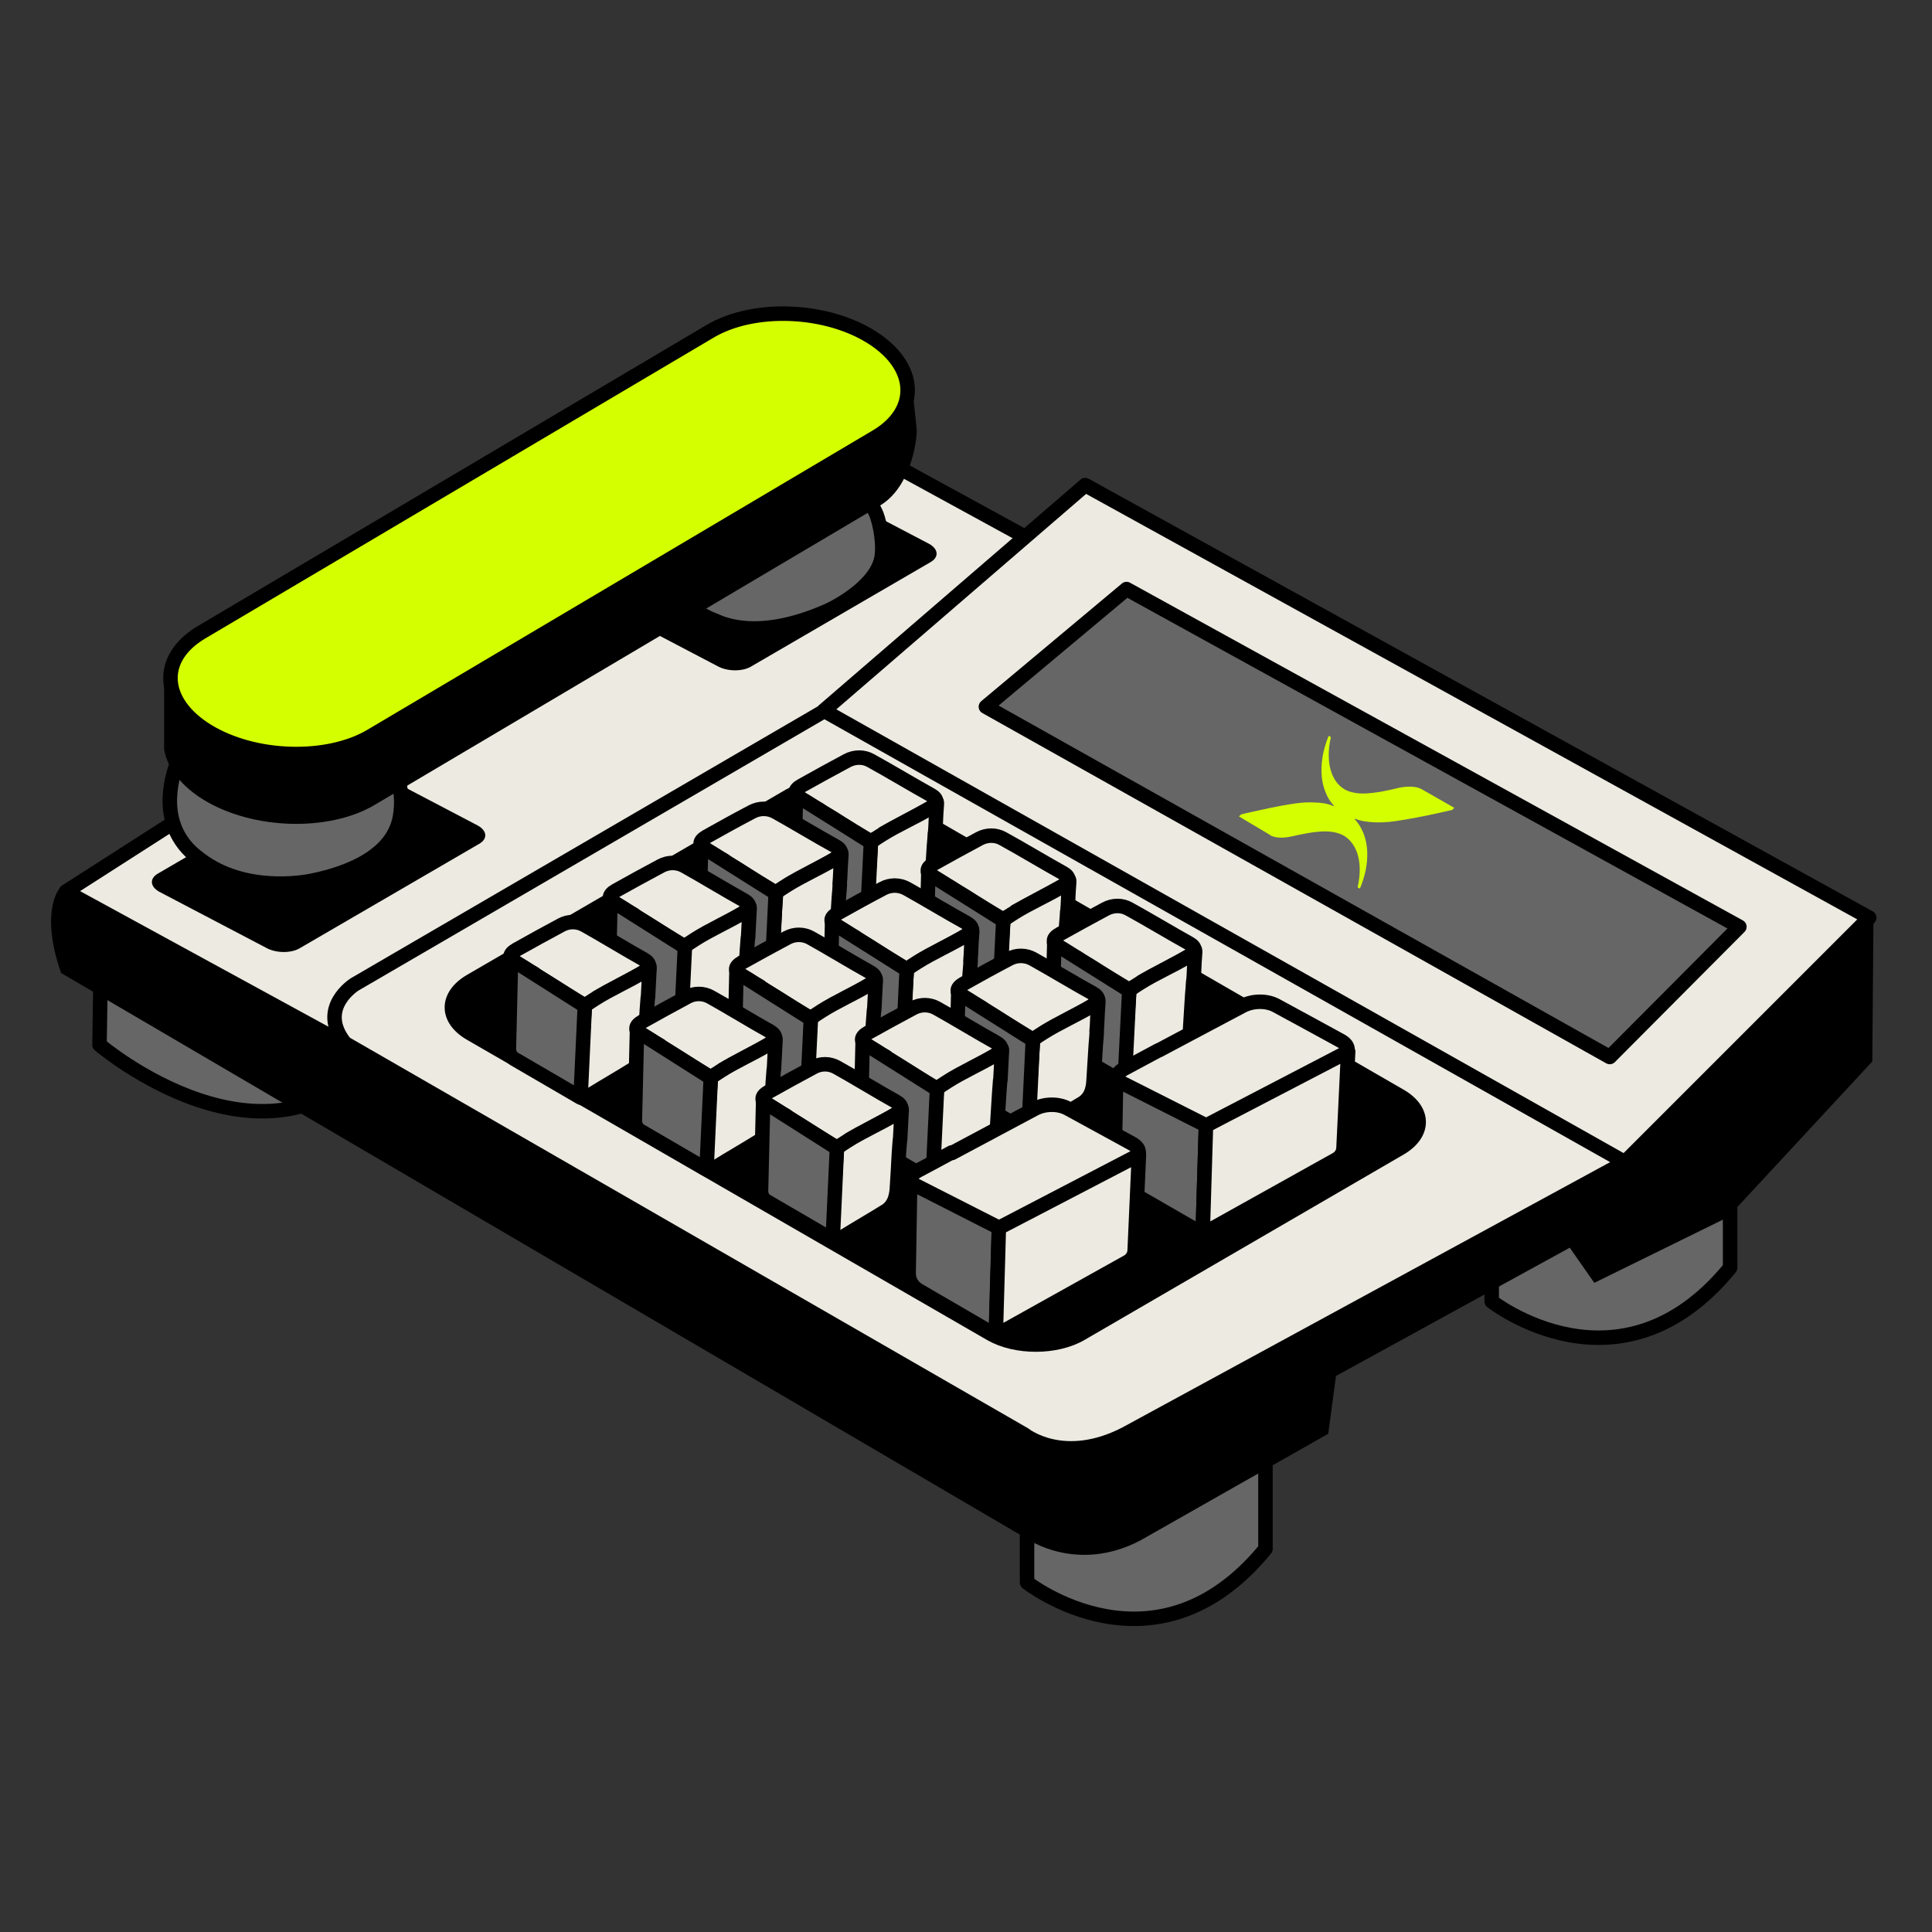 <?xml version="1.0" encoding="UTF-8"?> <svg xmlns="http://www.w3.org/2000/svg" id="Layer_1" viewBox="0 0 100 100"><rect x="0" y="0" width="100" height="100" fill="#333333" stroke="none"/><defs><style>.cls-1,.cls-2,.cls-3,.cls-4,.cls-5,.cls-6{stroke:#000;stroke-width:.75px;}.cls-1,.cls-2,.cls-3,.cls-6{stroke-linejoin:round;}.cls-2,.cls-6{stroke-linecap:round;}.cls-7,.cls-5{fill:#d4ff00;}.cls-3,.cls-4{fill:#666;}.cls-4,.cls-5{stroke-miterlimit:10;}.cls-6{fill:#eceae1;}</style></defs><path class="cls-3" d="m53.16,77.32v4.59s6.64,5.22,12.34-1.74v-6.17l-12.34,3.32Z"></path><path class="cls-3" d="m5.2,50.94l-.05,3.14s8.73,7.42,14.43.46v-6.17l-14.38,2.57Z"></path><path class="cls-3" d="m77.21,62.77v4.59s6.64,5.22,12.34-1.74v-6.17l-12.34,3.32Z"></path><path d="m96.91,54.94l.06-7.42-54.29-21.66L3.06,46.02s-1,1.17.1,4.34l50,29.29s2.58,1.81,5.87.08l9.72-5.52.4-2.99,12.1-6.64,1.27,1.82,6.92-3.4,7.48-8.07Z"></path><polygon class="cls-6" points="41.73 21.59 3.41 46.15 19.07 54.7 58.23 30.61 41.73 21.59"></polygon><path class="cls-6" d="m43.42,36.36l-25.06,14.59s-1.97,1.22-.5,3.05l35.16,20.25s2.03,1.64,5.26-.04l25.83-14.05s1.1-1.56-1.47-3.43l-14.27-7.69-24.94-12.67Z"></path><polygon class="cls-6" points="42.64 36.78 56.17 25.11 96.75 47.5 84.1 60.15 42.64 36.78"></polygon><polygon class="cls-3" points="51.03 36.58 58.31 30.49 90.03 47.97 83.32 54.71 51.03 36.58"></polygon><path class="cls-1" d="m51.29,69.04l-26.94-15.55c-1.28-.74-1.28-1.95,0-2.7l16.52-9.6c1.29-.75,3.37-.75,4.66-.01l26.94,15.55c1.28.74,1.28,1.95,0,2.7l-16.52,9.6c-1.29.75-3.37.75-4.66.01Z"></path><path class="cls-6" d="m42.43,41.92c-.36-.2-.59-.37-.95-.57-.39-.21-.4-.46,0-.68.78-.44,1.57-.87,2.37-1.3.39-.21.86-.21,1.22,0,.74.4,2.37,1.37,3.1,1.77.39.21.38.47-.04.69-.77.43-1.57.84-2.41,1.31,0,.01-.58.44-.73.36-.18-.1-1.39-.84-1.85-1.14-.17-.11-.5-.29-.73-.45Z"></path><path class="cls-6" d="m48.4,43.14c.04-.44.04-.92.08-1.37.04-.48-.02-.22-.3.04-.77.48-1.78.91-2.56,1.41,0,0-.55.34-.54.38-.07.9-.21,3.46-.28,4.35-.04.47.13.56.53.31.76-.47,1.61-.95,2.37-1.43.35-.26.48-.63.52-1.09.02-.23.1-1.71.12-1.93.02-.22.04-.44.05-.67Z"></path><path class="cls-3" d="m41.2,41.16l-.12,4.7c0,.22.1.42.28.52l3.48,2.01.24-4.79-3.89-2.44Z"></path><path class="cls-6" d="m37.51,44.55c-.36-.2-.59-.37-.95-.56-.39-.21-.4-.45,0-.68.78-.44,1.56-.87,2.36-1.29.39-.21.85-.2,1.22,0,.73.4,2.35,1.37,3.09,1.77.39.21.38.47-.03.69-.77.42-1.56.84-2.4,1.31,0,.01-.58.44-.73.36-.18-.1-1.39-.84-1.84-1.14-.17-.11-.5-.29-.72-.45Z"></path><path class="cls-6" d="m43.46,45.77c.04-.44.04-.92.08-1.36.04-.48-.02-.22-.3.03-.77.47-1.77.91-2.54,1.4,0,0-.55.34-.53.38-.07.89-.21,3.45-.27,4.34-.04.47.13.56.53.31.75-.47,1.6-.95,2.36-1.42.35-.26.48-.63.51-1.09.02-.22.1-1.7.12-1.92.02-.22.04-.44.05-.66Z"></path><path class="cls-3" d="m36.29,43.79l-.12,4.69c0,.22.1.41.28.52l3.47,2.01.23-4.78-3.87-2.44Z"></path><path class="cls-6" d="m32.81,47.34c-.36-.2-.58-.37-.94-.56-.39-.21-.4-.45,0-.68.77-.43,1.55-.86,2.34-1.28.39-.21.85-.2,1.21,0,.73.4,2.34,1.37,3.07,1.77.38.21.37.46-.03.69-.76.42-1.55.84-2.38,1.3,0,.01-.57.44-.72.36-.18-.1-1.38-.84-1.83-1.13-.17-.11-.5-.29-.72-.45Z"></path><path class="cls-6" d="m38.72,48.56c.03-.44.04-.91.07-1.36.04-.48-.02-.22-.3.03-.77.47-1.76.9-2.53,1.4,0,0-.54.34-.53.37-.07.89-.2,3.43-.27,4.32-.04.47.13.56.53.31.75-.46,1.59-.94,2.34-1.42.34-.26.47-.62.51-1.09.02-.22.1-1.69.12-1.92.02-.22.03-.44.05-.66Z"></path><path class="cls-3" d="m31.6,46.58l-.11,4.67c0,.22.1.41.28.52l3.45,2.01.23-4.76-3.85-2.43Z"></path><path class="cls-6" d="m27.66,50.4c-.36-.2-.58-.37-.94-.56-.39-.21-.4-.45,0-.68.77-.43,1.54-.86,2.33-1.28.38-.21.84-.2,1.2,0,.73.4,2.33,1.37,3.06,1.77.38.21.37.46-.03.69-.76.42-1.54.83-2.37,1.29,0,.01-.57.44-.72.36-.18-.1-1.37-.84-1.82-1.13-.17-.11-.49-.29-.72-.45Z"></path><path class="cls-6" d="m33.54,51.63c.03-.44.04-.91.07-1.35.04-.47-.02-.22-.3.03-.76.47-1.75.9-2.51,1.39,0,0-.54.34-.53.37-.07.89-.2,3.42-.26,4.31-.03.47.13.55.52.31.74-.46,1.58-.94,2.33-1.41.34-.26.47-.62.51-1.08.02-.22.1-1.69.11-1.91.02-.22.03-.44.05-.66Z"></path><path class="cls-3" d="m26.45,49.64l-.11,4.65c0,.21.1.41.28.52l3.43,2,.22-4.74-3.83-2.43Z"></path><path class="cls-6" d="m49.27,45.96c-.36-.2-.59-.37-.95-.57-.39-.21-.4-.46,0-.68.78-.44,1.57-.87,2.37-1.3.39-.21.86-.21,1.22,0,.74.4,2.37,1.37,3.1,1.77.39.21.38.47-.04.69-.77.43-1.57.84-2.41,1.31,0,.01-.58.44-.73.36-.18-.1-1.39-.84-1.85-1.14-.17-.11-.5-.29-.73-.45Z"></path><path class="cls-6" d="m55.25,47.18c.04-.44.04-.92.08-1.37.04-.48-.02-.22-.3.04-.77.48-1.78.91-2.56,1.41,0,0-.55.34-.54.38-.07.9-.21,3.46-.28,4.35-.04.47.13.56.53.31.76-.47,1.61-.95,2.37-1.43.35-.26.48-.63.52-1.09.02-.23.1-1.71.12-1.93.02-.22.04-.44.05-.67Z"></path><path class="cls-3" d="m48.05,45.2l-.12,4.7c0,.22.1.42.28.52l3.48,2.01.24-4.79-3.89-2.44Z"></path><path class="cls-6" d="m44.29,48.52c-.36-.2-.59-.37-.95-.56-.39-.21-.4-.45,0-.68.78-.44,1.56-.87,2.36-1.29.39-.21.85-.2,1.22,0,.73.4,2.35,1.37,3.09,1.77.39.21.38.47-.03.69-.77.42-1.56.84-2.4,1.31,0,.01-.58.44-.73.36-.18-.1-1.39-.84-1.84-1.14-.17-.11-.5-.29-.72-.45Z"></path><path class="cls-6" d="m50.23,49.74c.04-.44.04-.92.08-1.36.04-.48-.02-.22-.3.03-.77.47-1.77.91-2.54,1.4,0,0-.55.34-.53.38-.07.89-.21,3.45-.27,4.34-.04.47.13.56.53.31.75-.47,1.6-.95,2.36-1.42.35-.26.48-.63.51-1.09.02-.22.1-1.7.12-1.92.02-.22.04-.44.05-.66Z"></path><path class="cls-3" d="m43.07,47.75l-.12,4.69c0,.22.1.41.28.52l3.47,2.01.23-4.78-3.87-2.44Z"></path><path class="cls-6" d="m39.34,51.06c-.36-.2-.58-.37-.94-.56-.39-.21-.4-.45,0-.68.77-.43,1.55-.86,2.34-1.28.39-.21.85-.2,1.21,0,.73.4,2.34,1.37,3.07,1.77.38.21.37.46-.03.69-.76.42-1.55.84-2.38,1.3,0,.01-.57.44-.72.36-.18-.1-1.38-.84-1.83-1.13-.17-.11-.5-.29-.72-.45Z"></path><path class="cls-6" d="m45.25,52.28c.03-.44.04-.91.07-1.36.04-.48-.02-.22-.3.03-.77.47-1.76.9-2.53,1.4,0,0-.54.34-.53.37-.07.89-.2,3.43-.27,4.32-.04.47.13.56.53.31.75-.46,1.59-.94,2.34-1.42.34-.26.47-.62.51-1.09.02-.22.1-1.69.12-1.92.02-.22.03-.44.05-.66Z"></path><path class="cls-3" d="m38.12,50.3l-.11,4.67c0,.22.1.41.28.52l3.45,2.01.23-4.76-3.85-2.43Z"></path><path class="cls-6" d="m34.18,54.12c-.36-.2-.58-.37-.94-.56-.39-.21-.4-.45,0-.68.77-.43,1.54-.86,2.33-1.28.38-.21.84-.2,1.2,0,.73.4,2.33,1.37,3.06,1.77.38.21.37.46-.03.69-.76.42-1.54.83-2.37,1.29,0,.01-.57.44-.72.36-.18-.1-1.37-.84-1.82-1.13-.17-.11-.49-.29-.72-.45Z"></path><path class="cls-6" d="m40.06,55.35c.03-.44.04-.91.07-1.35.04-.47-.02-.22-.3.03-.76.47-1.75.9-2.51,1.39,0,0-.54.34-.53.37-.07.89-.2,3.42-.26,4.31-.03.47.13.55.52.31.74-.46,1.58-.94,2.33-1.41.34-.26.47-.62.51-1.08.02-.22.1-1.69.11-1.91.02-.22.03-.44.05-.66Z"></path><path class="cls-3" d="m32.97,53.36l-.11,4.65c0,.21.1.41.28.52l3.43,2,.22-4.74-3.83-2.43Z"></path><path class="cls-6" d="m55.8,49.6c-.36-.2-.59-.37-.95-.57-.39-.21-.4-.46,0-.68.78-.44,1.57-.87,2.37-1.3.39-.21.86-.21,1.22,0,.74.4,2.37,1.37,3.1,1.77.39.21.38.47-.04.69-.77.43-1.57.84-2.41,1.31,0,.01-.58.44-.73.36-.18-.1-1.39-.84-1.85-1.14-.17-.11-.5-.29-.73-.45Z"></path><path class="cls-6" d="m61.77,50.81c.04-.44.04-.92.08-1.37.04-.48-.02-.22-.3.04-.77.48-1.78.91-2.56,1.41,0,0-.55.34-.54.38-.07.9-.21,3.46-.28,4.35-.04.47.13.56.53.31.76-.47,1.61-.95,2.37-1.43.35-.26.48-.63.52-1.09.02-.23.1-1.71.12-1.93.02-.22.04-.44.05-.67Z"></path><path class="cls-3" d="m54.57,48.83l-.12,4.7c0,.22.1.42.28.52l3.48,2.01.24-4.79-3.89-2.44Z"></path><path class="cls-6" d="m50.82,52.16c-.36-.2-.59-.37-.95-.56-.39-.21-.4-.45,0-.68.78-.44,1.56-.87,2.36-1.29.39-.21.85-.2,1.22,0,.73.4,2.35,1.37,3.09,1.77.39.21.38.47-.03.69-.77.42-1.56.84-2.4,1.31,0,.01-.58.44-.73.36-.18-.1-1.39-.84-1.84-1.14-.17-.11-.5-.29-.72-.45Z"></path><path class="cls-6" d="m56.76,53.38c.04-.44.04-.92.08-1.36.04-.48-.02-.22-.3.03-.77.47-1.77.91-2.54,1.4,0,0-.55.34-.53.38-.07.89-.21,3.45-.27,4.34-.04.47.13.56.53.31.75-.47,1.6-.95,2.36-1.42.35-.26.48-.63.51-1.09.02-.22.1-1.7.12-1.92.02-.22.04-.44.05-.66Z"></path><path class="cls-3" d="m49.6,51.39l-.12,4.69c0,.22.1.41.28.52l3.47,2.01.23-4.78-3.87-2.44Z"></path><path class="cls-6" d="m45.86,54.7c-.36-.2-.58-.37-.94-.56-.39-.21-.4-.45,0-.68.77-.43,1.55-.86,2.34-1.28.39-.21.85-.2,1.21,0,.73.4,2.34,1.37,3.07,1.77.38.21.37.46-.03.69-.76.42-1.55.84-2.38,1.3,0,.01-.57.44-.72.36-.18-.1-1.38-.84-1.83-1.13-.17-.11-.5-.29-.72-.45Z"></path><path class="cls-6" d="m51.78,55.92c.03-.44.04-.91.07-1.36.04-.48-.02-.22-.3.03-.77.47-1.76.9-2.53,1.4,0,0-.54.34-.53.37-.07.89-.2,3.43-.27,4.32-.04.47.13.56.53.31.75-.46,1.59-.94,2.34-1.42.34-.26.47-.62.51-1.09.02-.22.1-1.69.12-1.92.02-.22.03-.44.05-.66Z"></path><path class="cls-3" d="m44.65,53.94l-.11,4.67c0,.22.1.41.28.52l3.45,2.01.23-4.76-3.85-2.43Z"></path><path class="cls-6" d="m40.71,57.76c-.36-.2-.58-.37-.94-.56-.39-.21-.4-.45,0-.68.77-.43,1.54-.86,2.33-1.28.38-.21.84-.2,1.2,0,.73.4,2.33,1.37,3.06,1.77.38.21.37.46-.03.69-.76.42-1.54.83-2.37,1.29,0,.01-.57.44-.72.36-.18-.1-1.37-.84-1.82-1.13-.17-.11-.49-.29-.72-.45Z"></path><path class="cls-6" d="m46.59,58.99c.03-.44.04-.91.07-1.35.04-.47-.02-.22-.3.03-.76.47-1.75.9-2.51,1.39,0,0-.54.34-.53.37-.07.89-.2,3.42-.26,4.31-.03.47.13.55.52.31.74-.46,1.58-.94,2.33-1.41.34-.26.47-.62.51-1.08.02-.22.1-1.69.11-1.91.02-.22.03-.44.05-.66Z"></path><path class="cls-3" d="m39.5,57l-.11,4.65c0,.21.1.41.28.52l3.43,2,.22-4.74-3.83-2.43Z"></path><path class="cls-6" d="m59.97,54.37c.59-.31,3.75-2,4.35-2.31.52-.27,1.23-.28,1.72-.02,1.12.61,2.25,1.22,3.36,1.83.47.26.47.64-.03.91-1.2.65-4.99,2.65-6.2,3.28-.47.25-1.19.25-1.63.01-1.15-.62-2.28-1.23-3.41-1.86-.46-.25-.42-.64.07-.9.59-.32,1.18-.63,1.77-.95Z"></path><path class="cls-3" d="m58.14,61.49l4.11,2.37.17-5.61-4.65-2.35-.09,4.72c0,.35.17.68.46.86Z"></path><path class="cls-6" d="m62.42,58.26l-.17,5.61,6.92-3.86c.22-.12.36-.35.37-.59l.24-4.99-7.36,3.83Z"></path><path class="cls-6" d="m49.27,59.68c.58-.31,3.71-1.98,4.29-2.29.51-.27,1.21-.28,1.7-.02,1.11.61,2.22,1.21,3.33,1.82.47.26.47.64-.03.9-1.18.64-4.93,2.62-6.12,3.24-.46.24-1.17.24-1.61,0-1.13-.61-2.26-1.23-3.38-1.85-.45-.25-.42-.63.06-.89.58-.31,1.17-.62,1.75-.94Z"></path><path class="cls-3" d="m47.48,66.75l4.07,2.37.16-5.57-4.6-2.34-.08,4.69c0,.35.17.67.46.85Z"></path><path class="cls-6" d="m51.7,63.55l-.16,5.57,6.83-3.81c.21-.12.35-.34.36-.58l.22-4.95-7.26,3.78Z"></path><path class="cls-7" d="m65.76,43.23l-1.63-.97s.05-.06.08-.08c.01-.01.03-.02.05-.03.2-.05.4-.1.6-.14.62-.14,1.26-.28,1.9-.38.37-.06.74-.11,1.11-.1.39.01.79.03,1.14.19,0,0,.02,0,.03,0,0,0,.01-.01,0-.02,0,0-.01-.01-.02-.02-.18-.2-.31-.42-.4-.65-.14-.34-.21-.69-.22-1.05-.02-.62.11-1.24.35-1.84.03-.06.02-.06.09-.02,0,0,0,0,0,0,.04.01.04.04.04.07-.11.48-.14.95-.06,1.43.05.29.15.56.32.81.11.16.25.3.43.41.21.13.45.19.72.22.28.03.56,0,.84-.03.33-.04.65-.11.97-.18.2-.05.4-.1.61-.12.21-.02.41-.02.61.02.12.03.22.07.32.13.54.31,1.08.62,1.63.93l-.11.12s-.02,0-.03,0c-.24.05-.47.11-.71.16-.72.16-1.45.3-2.18.41-.47.07-.93.09-1.39.04-.24-.03-.48-.06-.7-.16,0,0-.02,0-.03,0,0,0,0,.02,0,.02,0,0,.01.01.02.02.17.19.29.39.39.61.16.36.23.74.24,1.12.01.61-.12,1.21-.36,1.79,0,.02-.01.03-.03.05l-.11-.06c.01-.07.03-.14.04-.2.08-.44.1-.88.01-1.31-.05-.26-.15-.51-.31-.74-.1-.14-.22-.27-.38-.38-.19-.13-.42-.2-.66-.24-.28-.04-.56-.03-.83,0-.29.03-.58.08-.86.14-.21.04-.42.1-.63.13-.21.03-.42.04-.63,0-.09-.02-.17-.05-.25-.08Z"></path><path d="m13.78,49.06l-5.55-2.91c-.48-.28-.49-.7-.03-.95l9.3-5.41c.46-.25,1.22-.23,1.7.04l5.55,2.91c.48.28.49.7.03.95l-9.3,5.41c-.46.25-1.22.23-1.7-.04Z"></path><path d="m37.14,34.48l-5.55-2.91c-.48-.28-.49-.7-.03-.95l9.3-5.41c.46-.25,1.22-.23,1.7.04l5.55,2.91c.48.28.49.7.03.95l-9.3,5.41c-.46.25-1.22.23-1.7-.04Z"></path><path class="cls-4" d="m9.34,39.07c-.17.37-1.1,2.46-.08,4.23.35.61.79.95,1.11,1.19,2.28,1.72,5.31,1.19,5.76,1.1,1.06-.22,4.15-.94,4.57-3.29.27-1.51-.33-2.78-.53-3.35-3.76-.15-7.07.27-10.83.13Z"></path><path class="cls-4" d="m44.25,24.86c.33.21.62.74,1.07,1.66.13.26.42,1.31.33,2.2-.15,1.53-2.32,2.67-2.81,2.89-3.76,1.66-5.62.59-5.93.47-.91-.34-1.51-1.02-1.9-1.34,2.87-1.81,6.37-4.07,9.25-5.87Z"></path><path class="cls-2" d="m47.07,22.34c0,.51-.32,2.68-1.72,3.51l-26.15,15.49c-2.25,1.33-6.04,1.22-8.46-.26h0c-1.08-.66-1.71-1.49-1.87-2.32v-3.69l37.89-15.66s.32,2.76.32,2.93Z"></path><path class="cls-5" d="m10.74,37.84h0c-2.43-1.49-2.57-3.78-.3-5.12l26.31-15.57c2.26-1.34,6.02-1.19,8.39.32h0c2.37,1.51,2.46,3.81.21,5.14l-26.15,15.49c-2.25,1.33-6.04,1.22-8.46-.26Z"></path></svg> 